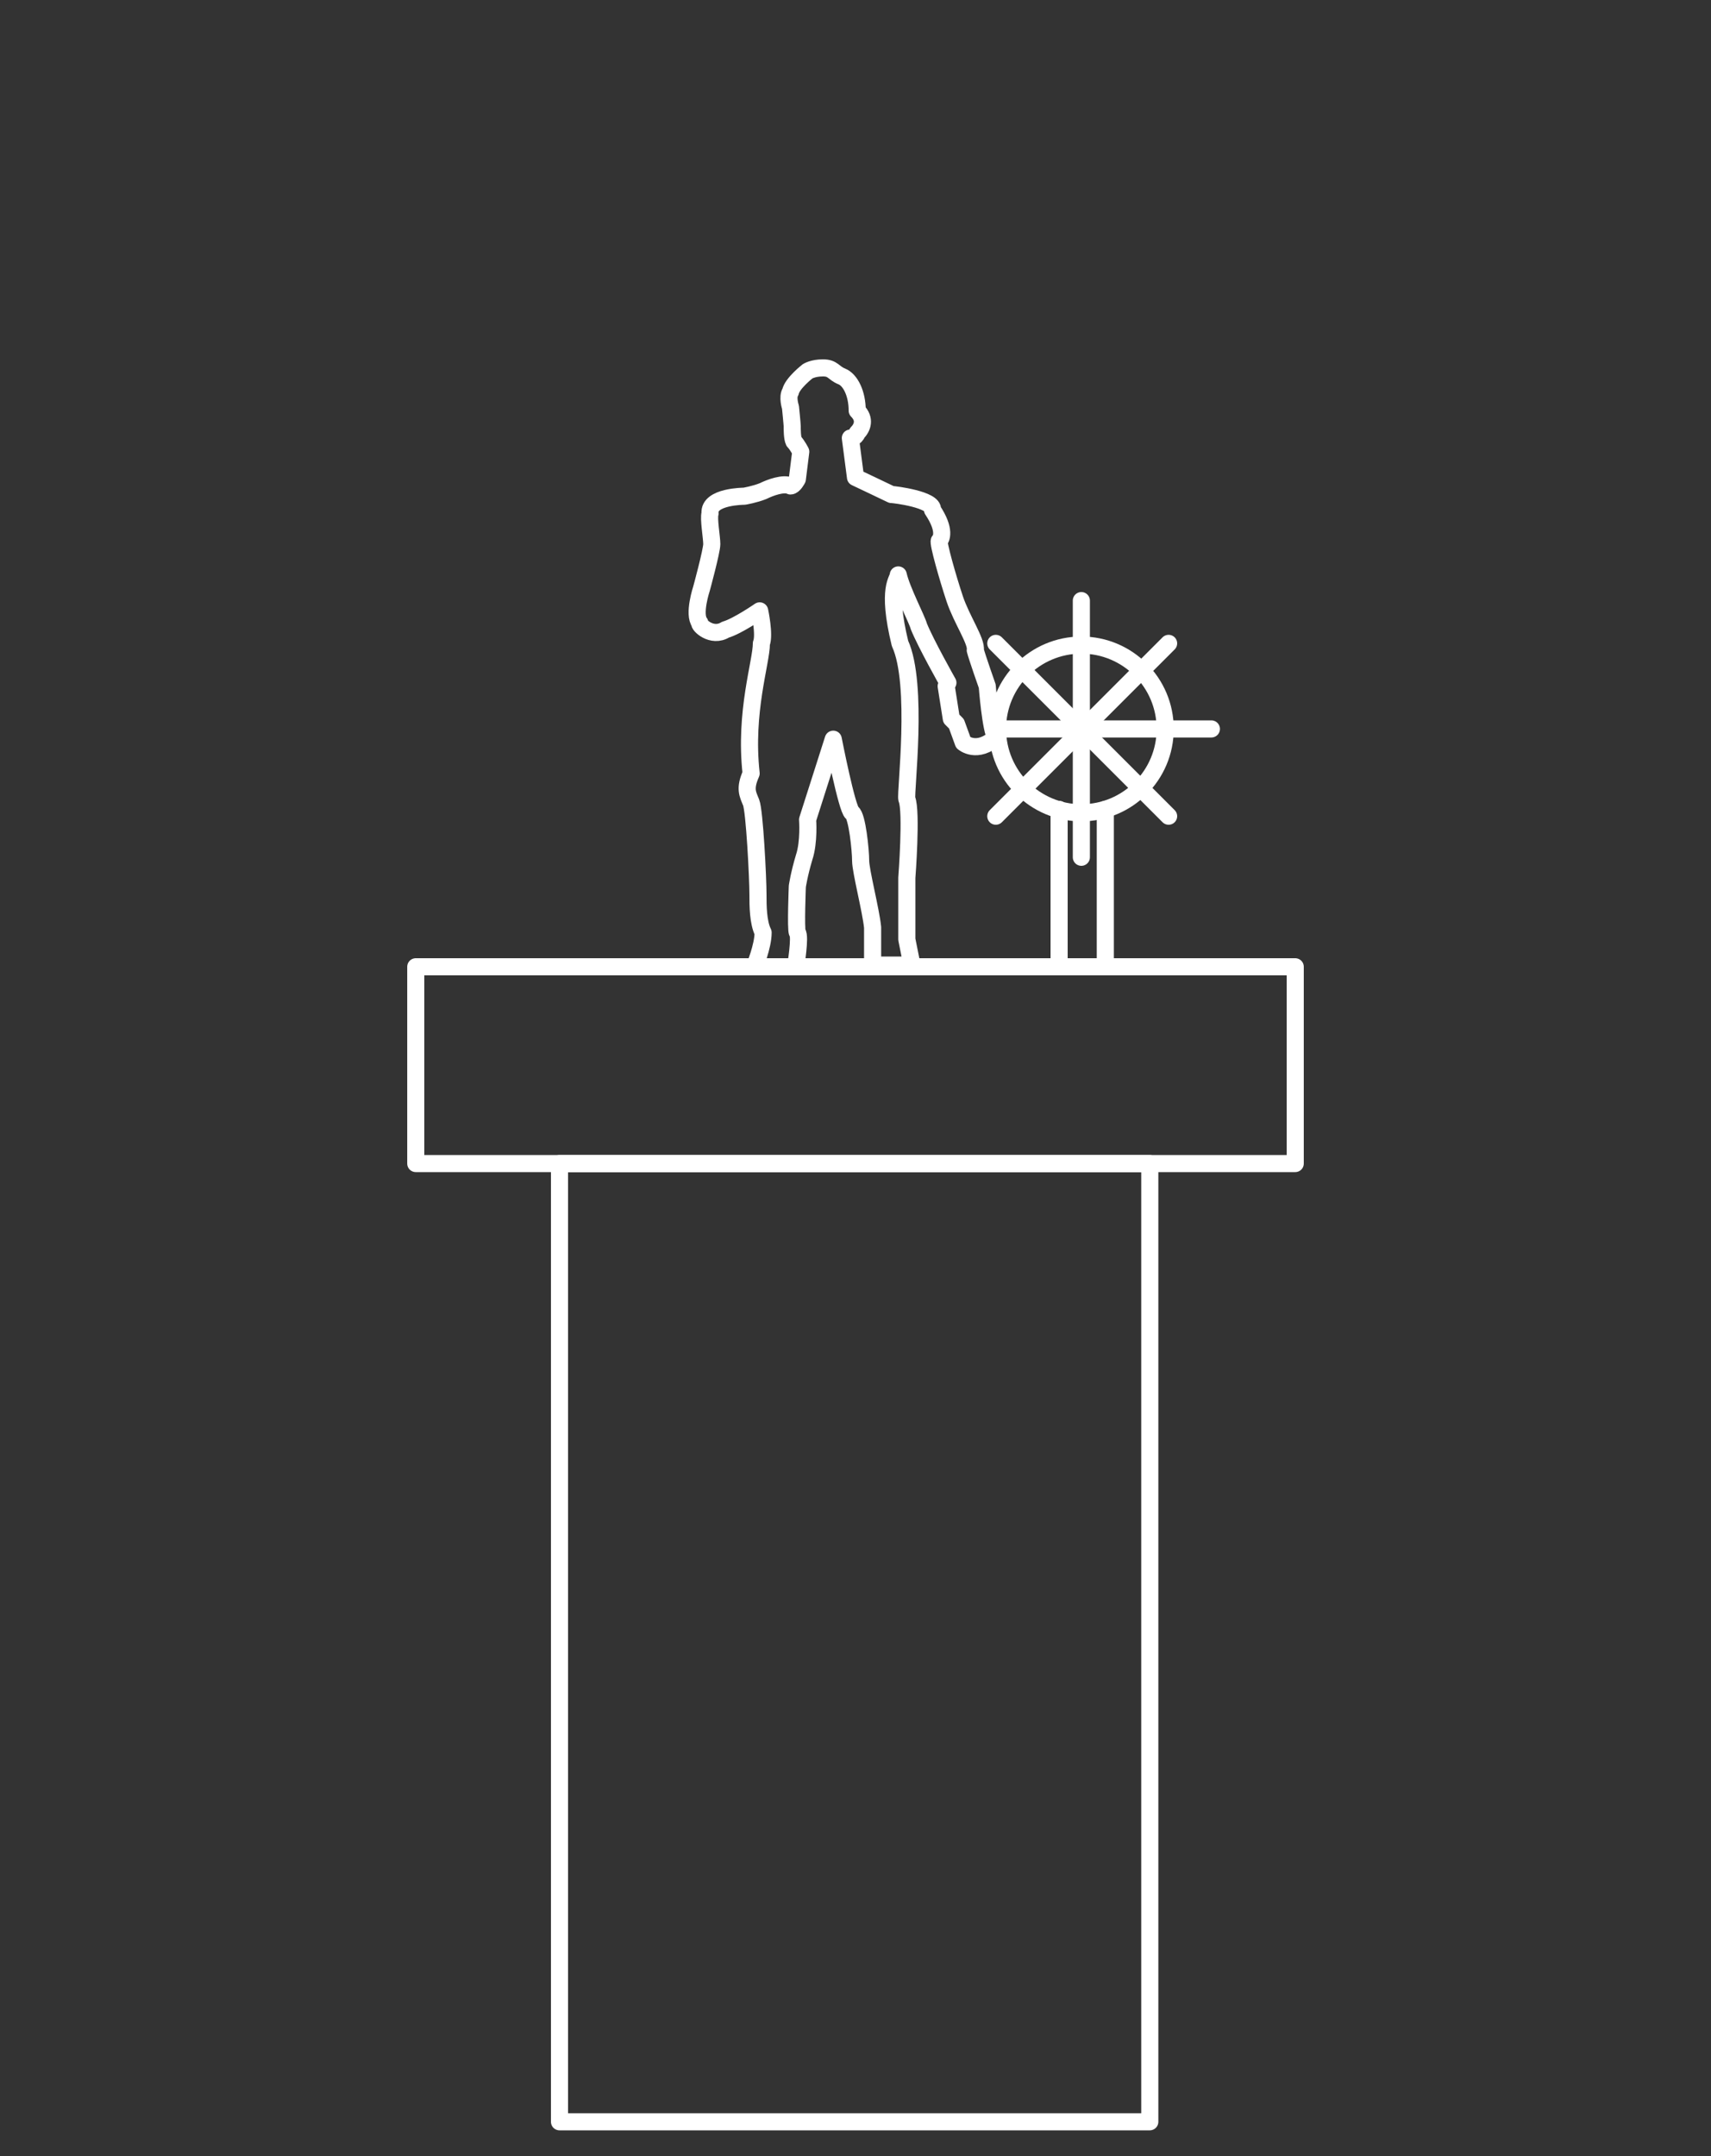 <?xml version="1.0" encoding="utf-8"?>
<!-- Generator: Adobe Illustrator 25.0.0, SVG Export Plug-In . SVG Version: 6.00 Build 0)  -->
<svg version="1.1" id="Capa_1" xmlns="http://www.w3.org/2000/svg" xmlns:xlink="http://www.w3.org/1999/xlink" x="0px" y="0px"
	 viewBox="0 0 100 126" style="enable-background:new 0 0 100 126;" xml:space="preserve">
<rect x="0" y="0" width="100" height="126" fill="#333333" stroke="none"/>
<style type="text/css">
	.st0{fill:none;stroke:#FFFFFF;stroke-linecap:round;stroke-linejoin:round;stroke-miterlimit:10;}
</style>
<g>
	<rect x="32.7" y="68" class="st0" width="34.5" height="56"/>
	<rect x="24.3" y="56.5" class="st0" width="51.4" height="11.5"/>
	<path class="st0" d="M46.2,22.9c-0.2,0.3,0,0.9,0,0.9s0.1,1,0.1,1.1c0,0.2,0,0.7,0.1,0.9c0.2,0.2,0.4,0.6,0.4,0.6L46.6,28
		c0,0-0.2,0.4-0.4,0.4c-0.4-0.2-1.2,0.1-1.6,0.3c-0.5,0.2-1.1,0.3-1.1,0.3s-2.1,0-2,1c-0.1,0.3,0.1,1.4,0.1,1.8
		c0,0.4-0.6,2.6-0.6,2.6s-0.5,1.5-0.1,2c-0.1,0.1,0.7,0.9,1.5,0.4c0.7-0.2,2-1.1,2-1.1s0.3,1.4,0.1,1.9c0,1.1-1,4-0.6,7.6
		c-0.4,0.9-0.2,1.2,0,1.7c0.2,0.5,0.4,4.4,0.4,5.4c0,0.6,0,1.6,0.3,2.2c0,0.8-0.5,2-0.5,2h2.4c0,0,0.3-1.8,0.1-2
		c-0.1-0.2,0-2.7,0-2.7s0.1-0.7,0.4-1.7c0.3-0.9,0.2-2.2,0.2-2.2l1.5-4.7c0,0,0.8,4.1,1.1,4.3s0.5,2.2,0.5,2.8s0.6,2.9,0.7,3.9
		c0,0.3,0,2.2,0,2.2h2.3L53,54.9l0-3.6c0,0,0.3-3.9,0-4.6c-0.1-0.4,0.7-6.7-0.4-9.1c-0.8-3.3-0.1-3.7-0.1-4c0.2,0.9,1.1,2.6,1.2,3
		c0.4,1,1.7,3.3,1.7,3.3l-0.1,0.2l0.3,1.9l0.3,0.3l0.4,1.1c0,0,0.8,0.7,1.9-0.3c-0.3-0.4-0.5-3-0.5-3s-0.6-1.7-0.7-2.1
		c0.1-0.5-0.8-1.8-1.2-3c-0.4-1.2-1-3.3-0.9-3.4c0.1-0.1,0.4-0.6-0.4-1.8c0.1-0.6-2.2-0.9-2.4-0.9c-0.2-0.1-2.1-1-2.1-1l-0.3-2.3
		c0,0,0.3,0,0.4-0.3c0.3-0.3,0.5-0.8,0-1.3c0-1-0.4-1.8-0.9-2c-0.5-0.2-0.5-0.5-1.1-0.5s-0.9,0.2-0.9,0.2S46.3,22.4,46.2,22.9z"/>
	<g>
		<g>
			<line class="st0" x1="58.5" y1="42.6" x2="70.8" y2="42.6"/>
			<line class="st0" x1="58.2" y1="47.7" x2="68.3" y2="37.6"/>
			<line class="st0" x1="63.2" y1="50.1" x2="63.2" y2="35.1"/>
			<line class="st0" x1="68.3" y1="47.7" x2="58.2" y2="37.6"/>
		</g>
		<circle class="st0" cx="63.2" cy="42.6" r="4.9"/>
	</g>
	<line class="st0" x1="64.6" y1="47.3" x2="64.6" y2="56.5"/>
	<line class="st0" x1="61.9" y1="47.3" x2="61.9" y2="56.5"/>
</g>
</svg>
